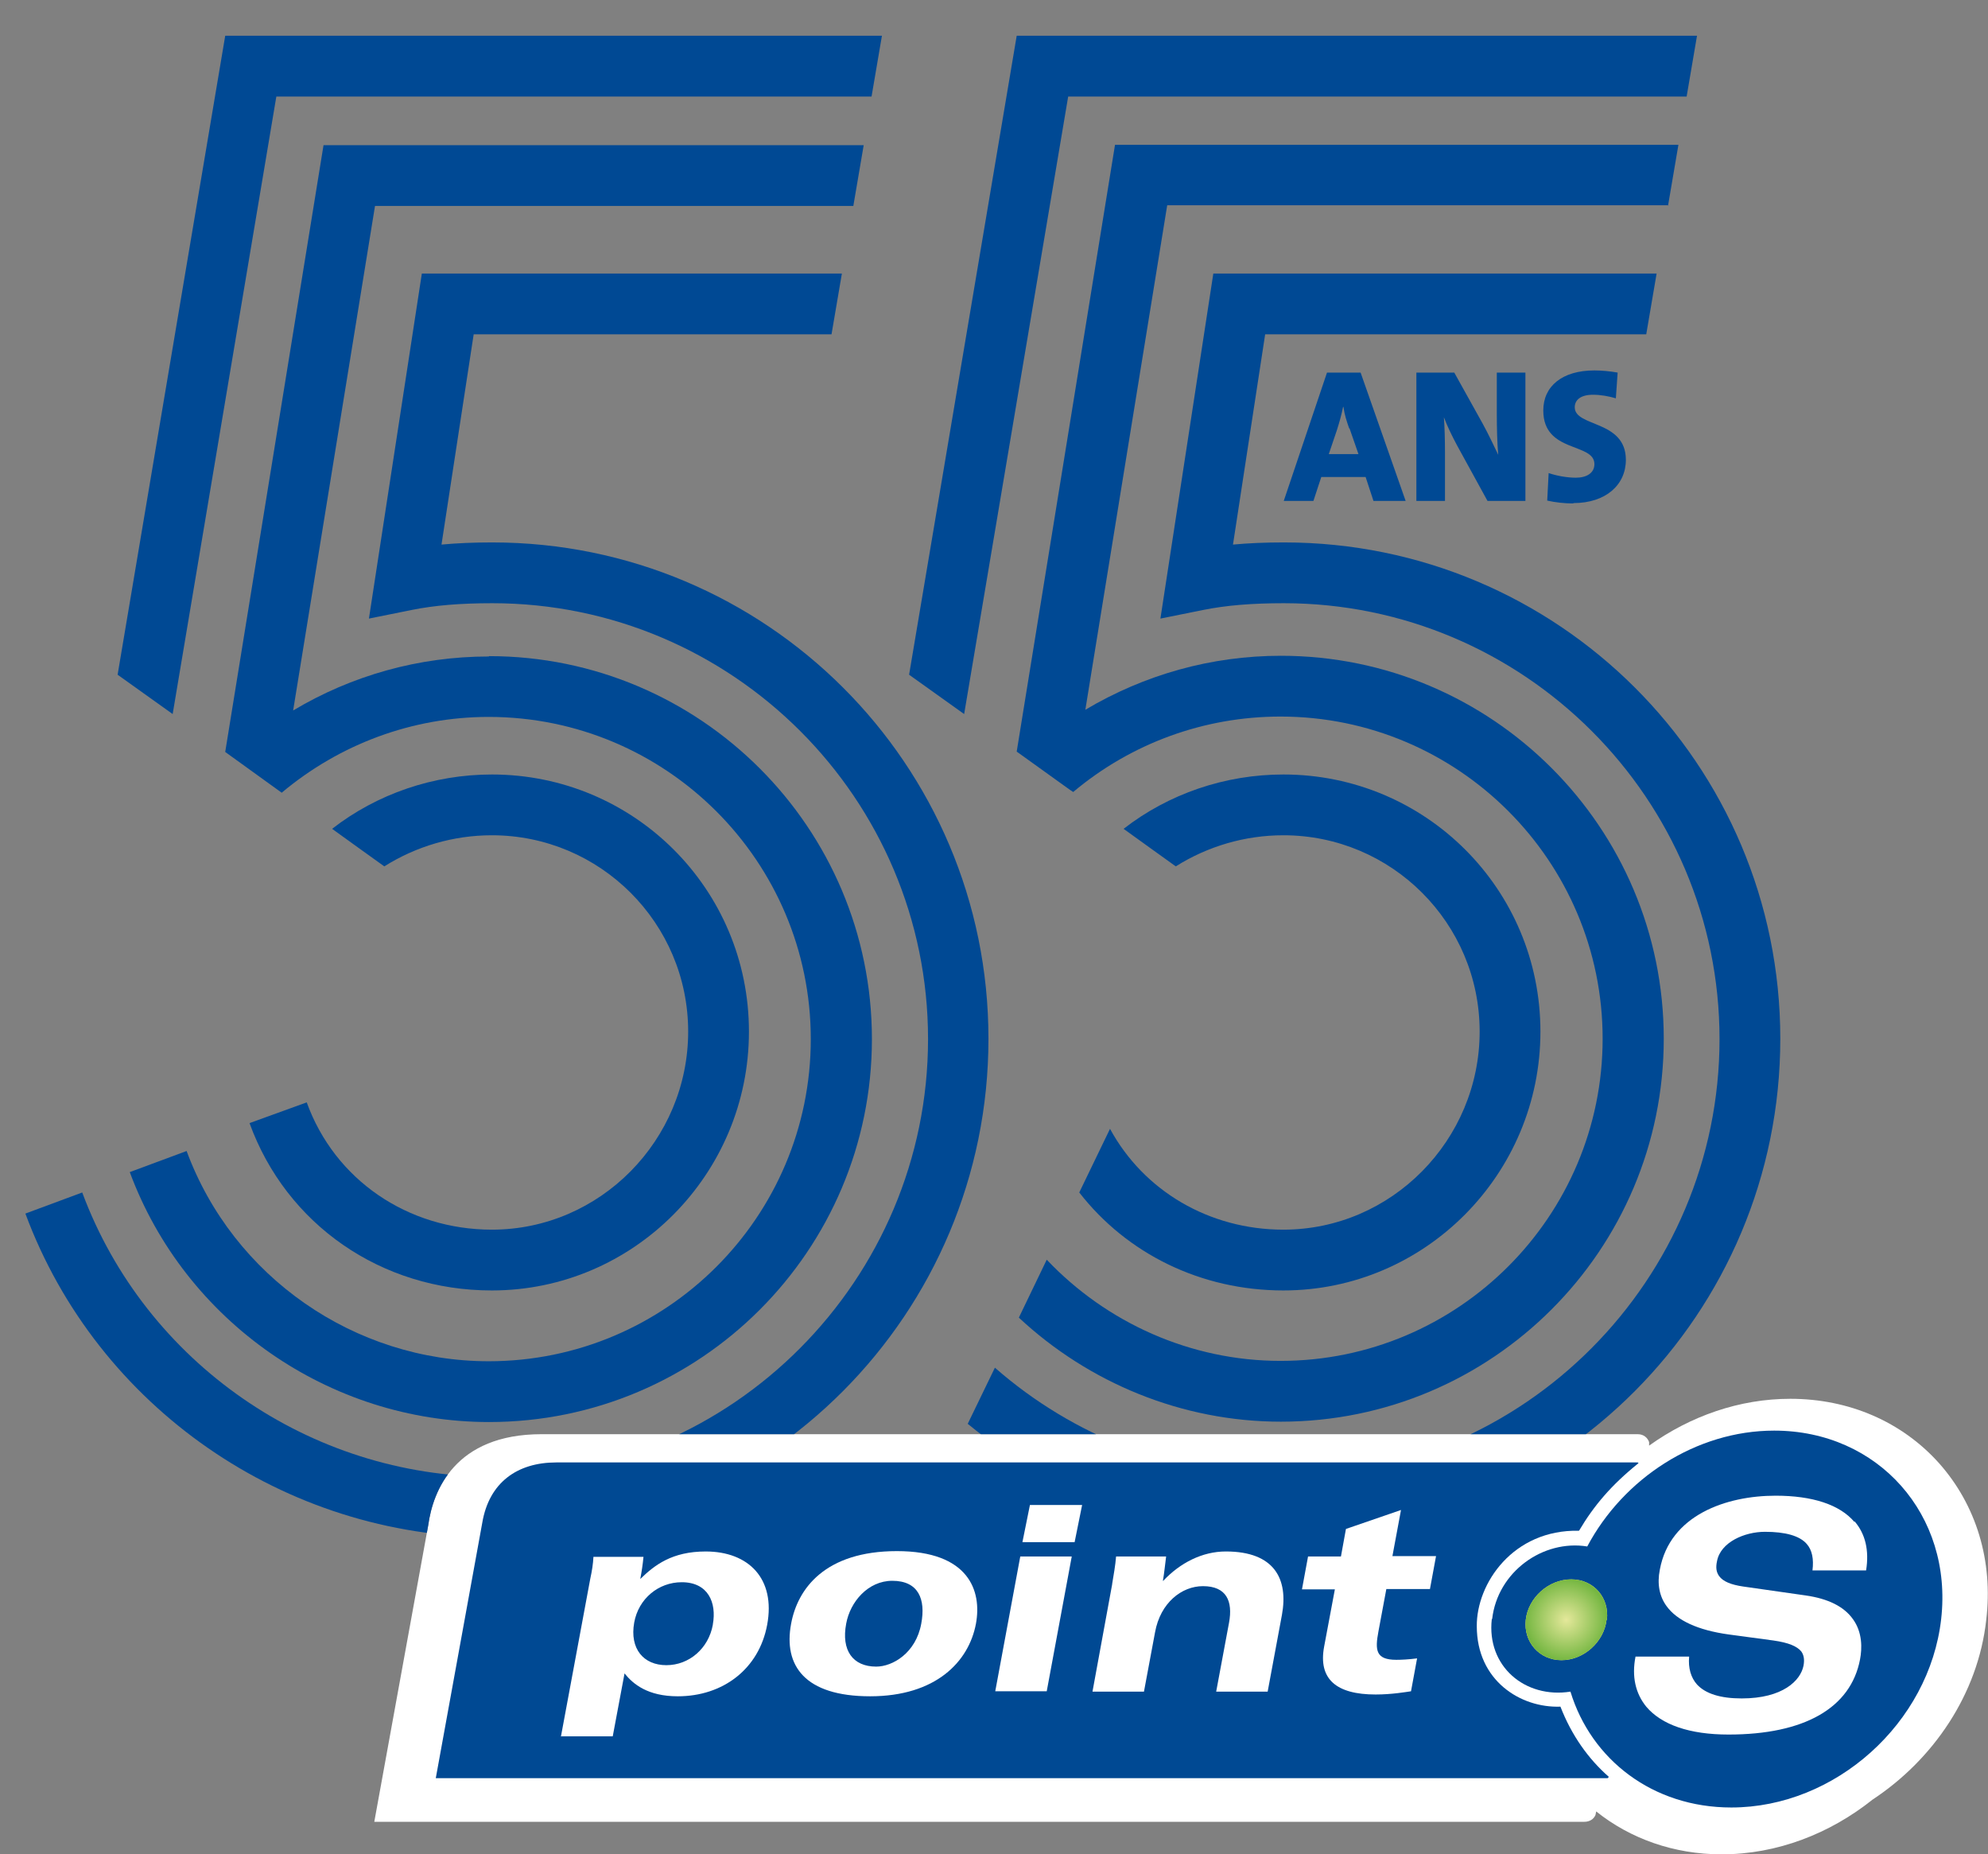 <?xml version="1.0" encoding="UTF-8"?> <svg xmlns="http://www.w3.org/2000/svg" xmlns:xlink="http://www.w3.org/1999/xlink" id="Calque_1" data-name="Calque 1" viewBox="0 0 55.61 51.86"><rect x="0" y="0" width="55.61" height="51.86" fill="#808080" stroke="none"/><defs><style> .cls-1 { fill: #fff; } .cls-2 { fill: none; } .cls-3 { fill: #fff381; } .cls-4 { clip-path: url(#clippath-1); } .cls-5 { fill: url(#Nouvelle_nuance_de_dégradé_2); } .cls-6 { fill: #004993; } .cls-7 { clip-path: url(#clippath); } .cls-8 { fill: #004994; } </style><clipPath id="clippath"><path class="cls-3" d="M44.94,45.3c-.07.62-.64,1.13-1.26,1.13s-1.07-.51-1-1.13c.07-.62.64-1.13,1.27-1.13s1.07.51,1,1.13"></path></clipPath><radialGradient id="Nouvelle_nuance_de_dégradé_2" data-name="Nouvelle nuance de dégradé 2" cx="43.81" cy="45.3" fx="43.81" fy="45.3" r="1.14" gradientUnits="userSpaceOnUse"><stop offset="0" stop-color="#e4e89a"></stop><stop offset="1" stop-color="#76b742"></stop></radialGradient><clipPath id="clippath-1"><path class="cls-2" d="M11.98,42.65h0c.13-.95.74-2.54,3.17-2.54h30.66c.18,0,.28.11.32.22v.1c1.16-.83,2.53-1.31,3.95-1.31.22,0,.44.01.65.03V0H0v44.81h11.59l.39-2.16Z"></path></clipPath></defs><g><path class="cls-1" d="M44.65,50.66l-.02.1c-.05.12-.17.19-.31.19H10.47l1.51-8.3h0c.13-.95.74-2.54,3.17-2.54h30.66c.18,0,.28.11.32.22v.1c1.16-.83,2.53-1.31,3.95-1.31,1.64,0,3.12.64,4.16,1.8,1.04,1.17,1.52,2.73,1.32,4.39-.23,2.07-1.48,3.9-3.18,5.02-1.19.95-2.67,1.53-4.22,1.53-1.34,0-2.56-.44-3.51-1.2"></path><g><path class="cls-6" d="M45,49.7s-.03.03-.03.03H12.19l1.3-7.14c.19-1.13.98-1.69,2.07-1.69h30.23c.08,0,.02.04.02.04-.73.59-1.22,1.16-1.64,1.87-1.85-.04-2.87,1.48-2.86,2.67,0,1.52,1.22,2.29,2.34,2.25.31.8.78,1.46,1.35,1.96"></path><path class="cls-6" d="M41.73,45.28c-.15,1.32.93,2.23,2.2,2.03.58,1.9,2.3,3.24,4.5,3.24,2.91,0,5.54-2.36,5.87-5.27.33-2.91-1.76-5.27-4.67-5.27-2.19,0-4.22,1.34-5.23,3.24-1.24-.2-2.51.71-2.66,2.03"></path><path class="cls-1" d="M51.87,42.56c-.41-.48-1.17-.73-2.2-.73-1.38,0-2.96.54-3.24,2.07-.08.4-.01.75.19,1.02.29.4.87.67,1.73.79l1.26.17c.42.06.66.16.78.31.07.1.09.23.06.39-.08.42-.58.92-1.73.92-.59,0-1.01-.13-1.25-.39-.17-.19-.25-.46-.22-.78h-1.5c-.11.56,0,1.03.3,1.4.43.51,1.22.78,2.3.78,2.12,0,3.42-.74,3.68-2.1.06-.31.07-.76-.2-1.13-.25-.35-.69-.57-1.32-.66l-1.75-.25c-.34-.05-.56-.14-.67-.29-.08-.11-.1-.24-.06-.42.1-.53.77-.82,1.34-.82s.97.11,1.17.34c.15.17.2.42.16.74h1.5c.09-.56-.02-1.02-.32-1.37"></path><g><path class="cls-3" d="M44.94,45.3c-.07.62-.64,1.13-1.26,1.13s-1.07-.51-1-1.13c.07-.62.64-1.13,1.27-1.13s1.07.51,1,1.13"></path><g class="cls-7"><path class="cls-5" d="M44.94,45.3c-.07.62-.64,1.13-1.26,1.13s-1.07-.51-1-1.13c.07-.62.64-1.13,1.27-1.13s1.07.51,1,1.13"></path></g></g><path class="cls-1" d="M19.94,45.44c-.12.66-.66,1.13-1.3,1.13s-1.03-.46-.9-1.19c.12-.67.68-1.13,1.33-1.13.74,0,.98.57.87,1.18M15.7,48.56h1.44l.33-1.76c.24.3.65.64,1.49.64,1.26,0,2.27-.76,2.5-2,.24-1.29-.52-2.05-1.72-2.05-.94,0-1.43.38-1.83.77.04-.21.07-.41.09-.62h-1.4c-.01.2-.04.39-.09.62l-.82,4.41"></path><path class="cls-1" d="M23.67,45.41c.11-.61.61-1.2,1.29-1.2.73,0,.94.51.81,1.2-.15.82-.8,1.2-1.26,1.2-.66,0-.98-.46-.84-1.2M22.13,45.41c-.22,1.17.38,2.03,2.21,2.03s2.76-.96,2.96-2.03c.17-.92-.2-2.03-2.21-2.03s-2.78,1.05-2.96,2.03"></path><path class="cls-1" d="M28.54,43.53h1.44l-.7,3.77h-1.44l.7-3.77M30.06,43.13h-1.46l.21-1.04h1.46l-.21,1.04"></path><path class="cls-1" d="M31.11,44.3c.04-.24.09-.52.11-.77h1.4c-.03.22-.05.45-.09.68h.01c.47-.5,1.09-.82,1.75-.82,1.37,0,1.75.78,1.57,1.77l-.4,2.15h-1.44l.36-1.93c.11-.6-.07-1.02-.73-1.02-.59,0-1.19.46-1.34,1.29l-.31,1.66h-1.44l.55-3"></path><path class="cls-1" d="M36.59,43.53h.92l.14-.77,1.54-.53-.24,1.29h1.22l-.17.92h-1.22l-.22,1.18c-.1.53-.08.8.5.8.14,0,.35-.01.58-.04l-.17.92c-.14.02-.54.09-.99.09-1.1,0-1.61-.43-1.44-1.34l.3-1.6h-.92l.17-.92"></path></g></g><g class="cls-4"><g><g><path class="cls-8" d="M38.42,14.01l-.22-.67h-1.24l-.22.67h-.83l1.21-3.59h.94l1.26,3.59h-.91ZM37.74,11.98c-.07-.2-.13-.38-.16-.6h-.01c-.04.2-.1.42-.17.64l-.23.68h.83l-.25-.72Z"></path><path class="cls-8" d="M41.61,14.01l-.85-1.55c-.15-.28-.28-.55-.37-.79.02.27.03.63.03.97v1.37h-.8v-3.59h1.06l.79,1.42c.16.29.31.61.44.88-.03-.31-.04-.78-.04-1.12v-1.18h.8v3.59h-1.06Z"></path><path class="cls-8" d="M44.01,14.08c-.25,0-.51-.03-.73-.08l.04-.77c.2.07.5.13.76.13.3,0,.52-.13.52-.38,0-.61-1.43-.3-1.43-1.5,0-.68.53-1.12,1.43-1.12.19,0,.43.02.65.06l-.05.72c-.2-.06-.43-.1-.64-.1-.35,0-.51.15-.51.35,0,.56,1.43.35,1.43,1.47,0,.7-.56,1.21-1.47,1.21"></path></g><g><path class="cls-8" d="M13.76,36.09c3.96,0,7.19-3.25,7.19-7.24s-3.22-7.19-7.19-7.19c-1.63,0-3.21.54-4.47,1.52.52.38,1.02.73,1.46,1.05.89-.56,1.93-.87,3.01-.87,3.03,0,5.49,2.46,5.49,5.49s-2.46,5.54-5.49,5.54c-2.36,0-4.4-1.4-5.18-3.56l-1.6.58c1.03,2.84,3.69,4.68,6.77,4.68Z"></path><path class="cls-8" d="M24.67,1H6.3l-3.01,17.87c.44.31.96.69,1.54,1.1L7.73,2.7h16.65l.29-1.7Z"></path><path class="cls-8" d="M13.67,18.36c-1.95,0-3.83.53-5.47,1.51l2.29-14.11h13.38l.29-1.7h-15.11l-2.75,16.97,1.58,1.14c1.62-1.36,3.66-2.12,5.79-2.12,4.97,0,9.01,4.04,9.01,9.01s-4.04,9.01-9.01,9.01c-3.75,0-7.15-2.36-8.45-5.88l-1.59.59c1.55,4.18,5.59,6.99,10.05,6.99,5.91,0,10.71-4.8,10.71-10.71s-4.8-10.71-10.71-10.71Z"></path><path class="cls-8" d="M13.76,15.17c-.51,0-.97.02-1.41.06l.9-5.88h10.01l.29-1.7h-11.75l-1.48,9.65,1.19-.24c.64-.13,1.37-.19,2.26-.19,6.72,0,12.19,5.47,12.19,12.19s-5.47,12.24-12.19,12.24c-5.09,0-9.7-3.19-11.47-7.95l-1.59.59c2.01,5.42,7.26,9.05,13.06,9.05,7.66,0,13.88-6.25,13.88-13.94s-6.23-13.88-13.88-13.88Z"></path></g><g><path class="cls-8" d="M47.46,1h-19.02l-3.01,17.87c.44.31.96.69,1.54,1.1l2.91-17.27h17.3l.29-1.7Z"></path><path class="cls-8" d="M35.9,34.39c-2.08,0-3.91-1.09-4.85-2.82l-.86,1.78c1.33,1.71,3.4,2.74,5.71,2.74,3.96,0,7.19-3.25,7.19-7.24s-3.22-7.19-7.19-7.19c-1.63,0-3.21.54-4.47,1.52.52.38,1.02.73,1.46,1.05.89-.56,1.93-.87,3.01-.87,3.03,0,5.49,2.46,5.49,5.49s-2.46,5.54-5.49,5.54Z"></path><path class="cls-8" d="M46.66,5.75l.29-1.7h-15.76l-2.75,16.97c.49.35.99.71,1.49,1.07.03.02.06.04.09.06,1.62-1.36,3.66-2.11,5.8-2.11,4.97,0,9.01,4.04,9.01,9.01s-4.04,9.01-9.01,9.01c-2.52,0-4.87-1.07-6.54-2.83l-.78,1.62c1.95,1.82,4.56,2.91,7.33,2.91,5.91,0,10.71-4.8,10.71-10.71s-4.8-10.71-10.71-10.71c-1.95,0-3.82.53-5.47,1.51l2.29-14.11h14.03Z"></path><path class="cls-8" d="M35.9,15.17c-.51,0-.97.02-1.41.06l.9-5.88h10.66l.29-1.7h-12.4l-1.48,9.65,1.19-.24c.64-.13,1.37-.19,2.26-.19,6.72,0,12.19,5.47,12.19,12.19s-5.47,12.24-12.19,12.24c-3.03,0-5.89-1.13-8.08-3.05l-.76,1.57c2.44,2,5.56,3.17,8.85,3.17,7.66,0,13.88-6.25,13.88-13.94s-6.23-13.88-13.88-13.88Z"></path></g></g></g></svg> 